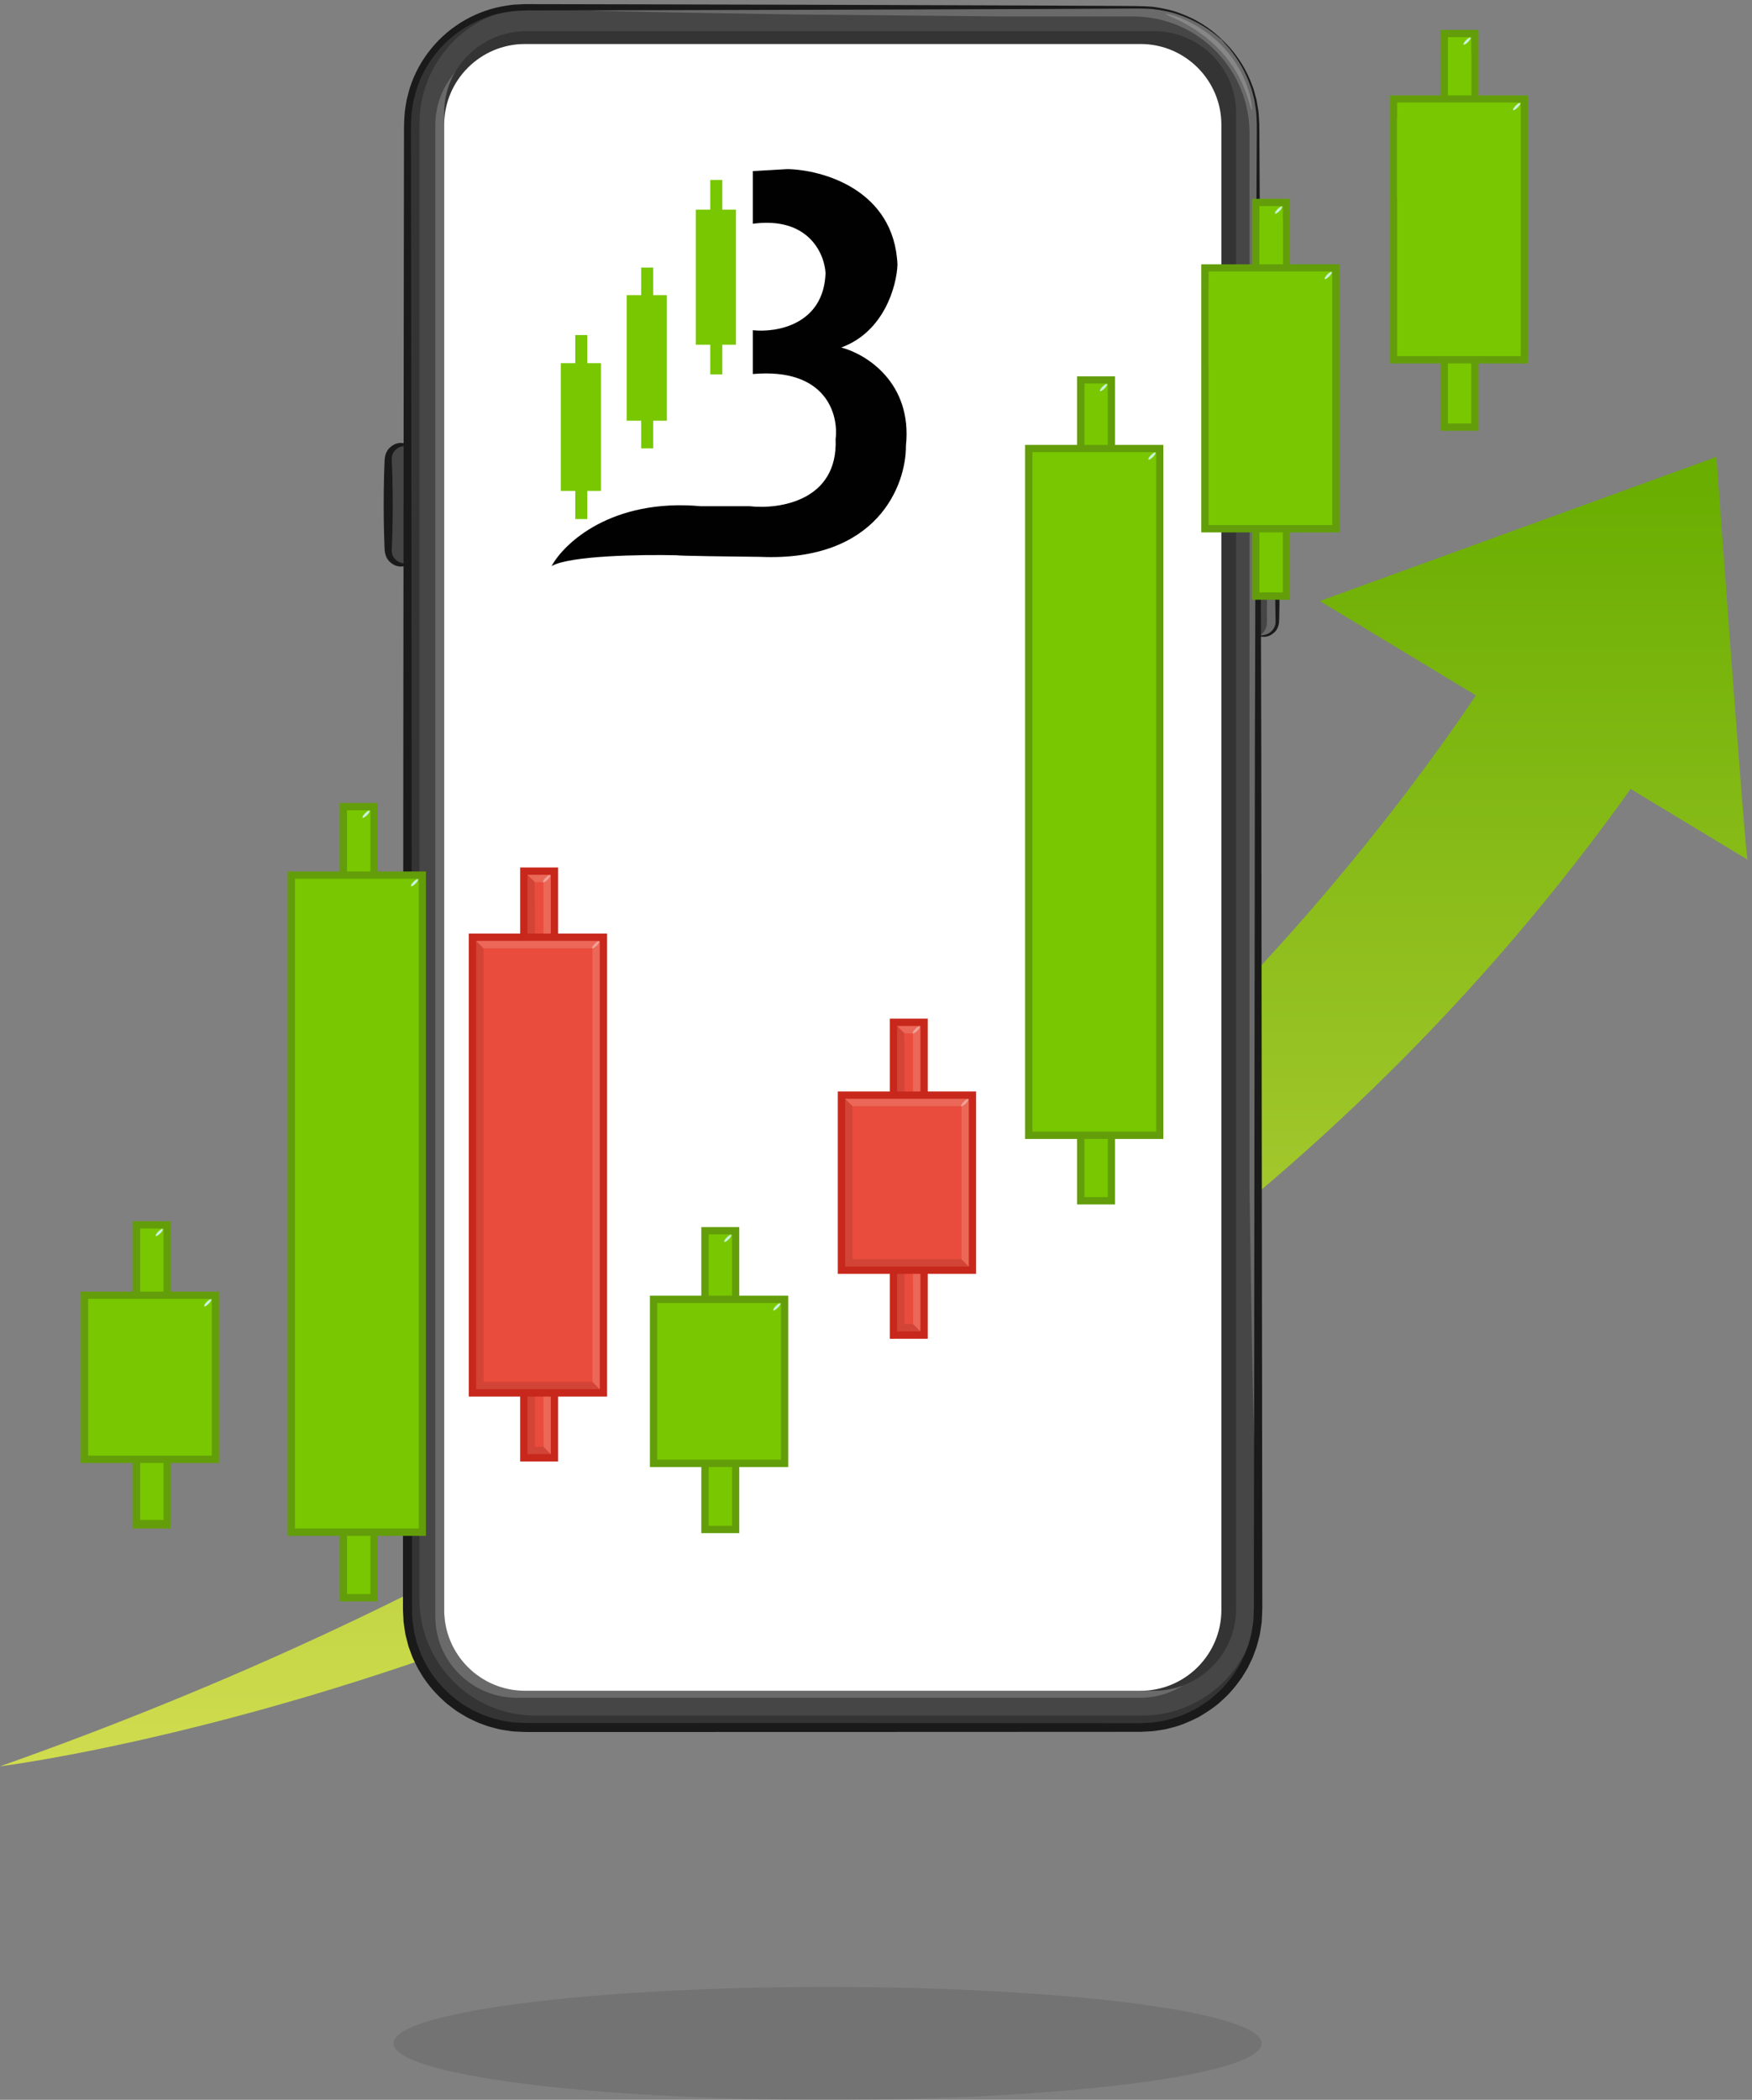 <svg width="353" height="423" viewBox="0 0 353 423" fill="none" xmlns="http://www.w3.org/2000/svg">
<rect x="0" y="0" width="353" height="423" fill="#808080" stroke="none"/>
<path opacity="0.1" d="M166.747 423C215.051 423 254.21 417.909 254.21 411.63C254.21 405.35 215.051 400.26 166.747 400.26C118.443 400.26 79.284 405.35 79.284 411.63C79.284 417.909 118.443 423 166.747 423Z" fill="black"/>
<path d="M303.468 130.75C269.519 184.433 182.539 291.319 0 355.816C0 355.816 210.173 329.996 331.96 154.057L303.468 130.75Z" fill="url(#paint0_linear_147_189)"/>
<path d="M352.103 173.097C351.746 173.662 345.83 92.038 345.83 92.038L265.939 121.079L352.131 173.194L352.103 173.097Z" fill="url(#paint1_linear_147_189)"/>
<path d="M257.37 94.218C257.37 95.852 256.045 97.177 254.411 97.177H252.007C250.373 97.177 249.048 95.852 249.048 94.218V75.908C249.048 74.274 250.373 72.949 252.007 72.949H254.411C256.045 72.949 257.37 74.274 257.37 75.908V94.218Z" fill="#6A6A6A"/>
<path d="M255.275 94.354C255.275 95.914 254.284 97.178 253.06 97.178H251.262C250.039 97.178 249.048 95.913 249.048 94.354V76.883C249.048 75.324 250.039 74.059 251.262 74.059H253.06C254.283 74.059 255.275 75.324 255.275 76.883V94.354Z" fill="#464646"/>
<path d="M257.37 125.166C257.37 126.8 256.045 128.125 254.411 128.125H252.007C250.373 128.125 249.048 126.8 249.048 125.166V106.856C249.048 105.221 250.373 103.896 252.007 103.896H254.411C256.045 103.896 257.37 105.221 257.37 106.856V125.166Z" fill="#6A6A6A"/>
<path d="M255.275 125.302C255.275 126.861 254.284 128.125 253.06 128.125H251.262C250.039 128.125 249.048 126.861 249.048 125.302V107.83C249.048 106.271 250.039 105.007 251.262 105.007H253.06C254.283 105.007 255.275 106.271 255.275 107.83V125.302Z" fill="#464646"/>
<path d="M78.217 110.833C78.217 112.467 79.542 113.792 81.176 113.792H83.581C85.215 113.792 86.54 112.467 86.54 110.833V92.523C86.54 90.888 85.215 89.564 83.581 89.564H81.176C79.542 89.564 78.217 90.888 78.217 92.523V110.833Z" fill="#464646"/>
<path d="M82.1 324.324C82.1 337.398 92.699 347.998 105.774 347.998H229.812C242.886 347.998 253.486 337.398 253.486 324.324V25.14C253.486 12.065 242.886 1.466 229.812 1.466H105.774C92.699 1.466 82.1 12.065 82.1 25.14V324.324Z" fill="#343434"/>
<path d="M84.505 322.085C84.505 335.067 94.955 345.593 107.846 345.593H230.144C243.035 345.593 253.486 335.067 253.486 322.085V24.975C253.486 11.992 243.035 1.466 230.144 1.466H107.846C94.955 1.466 84.505 11.992 84.505 24.975V322.085H84.505Z" fill="#464646"/>
<path d="M251.759 26.863V239.621C251.806 242.819 251.854 246.016 251.903 249.214C252.002 255.628 252.105 262.04 252.218 268.454C252.299 273.125 252.385 277.797 252.492 282.468C252.527 284.029 252.565 285.591 252.61 287.152C252.617 287.41 252.674 290.434 252.901 290.375C253.614 290.193 253.422 286.283 253.436 285.608C253.458 284.591 253.467 283.574 253.456 282.556L253.486 282.551V25.14C253.486 12.065 242.887 1.466 229.813 1.466H115.962L115.947 1.482C115.688 1.482 115.429 1.496 115.173 1.523C115.03 1.539 114.247 1.57 114.487 1.868C114.553 1.949 114.672 1.924 114.765 1.934C114.856 1.944 114.948 1.948 115.039 1.955C115.284 1.973 115.529 1.986 115.774 1.999C117.065 2.067 118.358 2.106 119.651 2.146C121.543 2.203 123.435 2.25 125.328 2.293C127.627 2.346 129.925 2.393 132.223 2.438C134.731 2.487 137.239 2.532 139.748 2.576C142.271 2.62 144.795 2.663 147.318 2.704C149.662 2.743 152.006 2.78 154.349 2.818C156.317 2.85 158.286 2.882 160.255 2.915C174.47 3.056 189.642 3.2 202.119 3.316H228.323C241.266 3.315 251.759 13.858 251.759 26.863Z" fill="#6A6A6A"/>
<path d="M104.172 342.018C95.095 342.018 87.711 334.686 87.711 325.673V25.21C87.711 16.197 95.095 8.865 104.172 8.865H229.627C238.703 8.865 246.088 16.197 246.088 25.21V325.673C246.088 334.686 238.703 342.018 229.627 342.018H104.172Z" fill="#6A6A6A"/>
<path d="M106.081 340.6C96.937 340.6 89.498 333.241 89.498 324.197V22.678C89.498 13.634 96.937 6.275 106.081 6.275H232.464C241.608 6.275 249.047 13.633 249.047 22.678V324.198C249.047 333.241 241.608 340.6 232.464 340.6L106.081 340.6Z" fill="#343434"/>
<path d="M105.774 340.6C96.799 340.6 89.498 333.299 89.498 324.325V25.14C89.498 16.166 96.799 8.865 105.774 8.865H229.812C238.787 8.865 246.088 16.166 246.088 25.14V324.325C246.088 333.299 238.787 340.6 229.812 340.6H105.774Z" fill="white"/>
<path d="M253.486 97.177C253.48 97.104 253.914 97.077 254.629 96.977C255.3 96.888 256.337 96.429 256.81 95.302C256.902 95.029 256.992 94.784 257 94.391C257.029 94.1 256.993 93.669 256.993 93.293C256.98 92.509 256.966 91.673 256.951 90.793C256.94 89.03 256.928 87.095 256.915 85.063C256.928 83.031 256.94 81.096 256.951 79.333C256.966 78.454 256.98 77.617 256.993 76.833C256.993 76.453 257.03 76.037 256.999 75.725C256.998 75.402 256.908 75.103 256.81 74.825C256.596 74.263 256.181 73.87 255.791 73.595C255.688 73.532 255.588 73.47 255.492 73.41C255.392 73.364 255.293 73.335 255.199 73.295C255.023 73.205 254.808 73.18 254.625 73.149C253.917 73.05 253.478 73.022 253.486 72.949C253.494 72.897 253.882 72.802 254.66 72.796C255.383 72.775 256.735 73.2 257.396 74.56C257.543 74.896 257.674 75.269 257.7 75.676C257.753 76.087 257.73 76.431 257.747 76.833C257.761 77.617 257.775 78.454 257.79 79.333C257.801 81.096 257.812 83.031 257.826 85.063C257.813 87.095 257.801 89.03 257.79 90.793C257.775 91.673 257.761 92.51 257.747 93.294C257.729 93.701 257.753 94.029 257.699 94.462C257.681 94.798 257.55 95.225 257.396 95.567C257.083 96.246 256.544 96.689 256.052 96.968C255.924 97.031 255.799 97.091 255.679 97.149C255.554 97.193 255.428 97.219 255.31 97.25C255.077 97.327 254.853 97.326 254.656 97.331C253.886 97.324 253.492 97.229 253.486 97.177Z" fill="#1A1A1A"/>
<path d="M253.486 128.125C253.48 128.052 253.914 128.025 254.629 127.925C255.3 127.836 256.337 127.377 256.81 126.25C256.902 125.977 256.992 125.733 257 125.339C257.029 125.048 256.993 124.617 256.993 124.242C256.98 123.457 256.966 122.621 256.951 121.741C256.94 119.978 256.928 118.043 256.915 116.011C256.928 113.979 256.94 112.044 256.951 110.281C256.966 109.401 256.98 108.565 256.993 107.78C256.993 107.4 257.03 106.985 256.999 106.673C256.998 106.349 256.908 106.051 256.81 105.772C256.596 105.21 256.181 104.817 255.791 104.543C255.688 104.479 255.588 104.417 255.492 104.358C255.392 104.312 255.293 104.282 255.199 104.243C255.023 104.152 254.808 104.127 254.625 104.096C253.917 103.997 253.478 103.97 253.486 103.897C253.494 103.844 253.882 103.75 254.66 103.743C255.383 103.722 256.735 104.148 257.396 105.507C257.543 105.843 257.674 106.216 257.7 106.623C257.753 107.034 257.73 107.378 257.747 107.78C257.761 108.565 257.775 109.401 257.79 110.281C257.801 112.044 257.812 113.979 257.826 116.011C257.813 118.043 257.801 119.978 257.79 121.741C257.775 122.621 257.761 123.457 257.747 124.241C257.729 124.648 257.753 124.977 257.699 125.409C257.681 125.745 257.55 126.173 257.396 126.515C257.083 127.194 256.544 127.637 256.052 127.916C255.924 127.978 255.799 128.039 255.679 128.097C255.554 128.14 255.428 128.166 255.31 128.198C255.077 128.275 254.853 128.273 254.656 128.278C253.886 128.272 253.492 128.177 253.486 128.125Z" fill="#1A1A1A"/>
<path d="M82.1 113.792C82.089 113.907 81.715 114.062 80.917 114.122C80.707 114.129 80.467 114.142 80.215 114.073C80.088 114.045 79.95 114.022 79.814 113.98C79.682 113.922 79.545 113.863 79.404 113.801C78.862 113.519 78.26 113.052 77.898 112.314C77.796 112.136 77.732 111.902 77.656 111.683C77.565 111.432 77.578 111.306 77.539 111.111L77.518 110.975L77.508 110.907L77.501 110.766L77.487 110.485C77.479 110.296 77.471 110.104 77.462 109.909C77.436 109.124 77.408 108.288 77.378 107.408C77.332 105.647 77.307 103.711 77.307 101.678C77.307 99.646 77.332 97.709 77.378 95.948C77.408 95.069 77.436 94.232 77.462 93.448C77.471 93.252 77.479 93.06 77.487 92.871C77.497 92.683 77.499 92.507 77.537 92.266C77.575 91.817 77.726 91.407 77.897 91.042C78.26 90.305 78.861 89.837 79.404 89.555C79.545 89.493 79.682 89.434 79.813 89.376C79.955 89.332 80.105 89.305 80.238 89.277C80.525 89.205 80.72 89.227 80.909 89.235C81.723 89.294 82.085 89.45 82.1 89.564C82.117 89.7 81.651 89.788 80.98 89.94C80.798 89.984 80.577 90.025 80.437 90.122C80.356 90.165 80.274 90.195 80.189 90.242C80.105 90.302 80.016 90.365 79.926 90.429C79.588 90.701 79.235 91.069 79.071 91.573C78.996 91.822 78.927 92.084 78.939 92.365C78.925 92.485 78.936 92.681 78.946 92.871C78.954 93.06 78.963 93.253 78.972 93.448C78.998 94.232 79.026 95.069 79.056 95.949C79.102 97.71 79.127 99.646 79.127 101.679C79.127 103.711 79.102 105.647 79.056 107.408C79.026 108.288 78.998 109.125 78.972 109.909C78.963 110.104 78.954 110.297 78.946 110.486L78.933 110.767L78.931 110.801L78.931 110.819L78.93 110.828V110.832C78.931 110.849 78.922 110.698 78.926 110.764L78.93 110.833L78.936 110.97C78.939 111.394 79.01 111.547 79.071 111.784C79.441 112.793 80.344 113.275 80.972 113.416C81.66 113.569 82.113 113.656 82.1 113.792Z" fill="#1A1A1A"/>
<path d="M246.12 7.979C246.131 7.967 246.292 8.114 246.6 8.415C246.901 8.722 247.38 9.157 247.947 9.793C249.038 11.092 250.628 13.124 251.916 16.215C252.211 16.996 252.578 17.806 252.788 18.719C252.911 19.17 253.038 19.632 253.168 20.107C253.262 20.59 253.335 21.093 253.422 21.604C253.64 22.629 253.64 23.697 253.718 24.813C253.759 25.956 253.741 27.102 253.757 28.32C253.781 33.166 253.809 38.757 253.84 45.051C253.908 70.231 254.007 106.665 254.129 151.687C254.185 196.71 254.251 250.319 254.324 309.848C254.327 313.568 254.33 317.312 254.333 321.078C254.334 322.02 254.334 322.963 254.335 323.907C254.33 324.855 254.251 325.854 254.21 326.827L253.991 328.283C253.911 328.767 253.864 329.26 253.721 329.733C253.47 330.683 253.269 331.653 252.891 332.568C252.719 333.03 252.56 333.498 252.374 333.956L251.731 335.292L251.409 335.963C251.29 336.18 251.155 336.388 251.029 336.602L250.256 337.873C249.125 339.5 247.873 341.066 246.375 342.39C244.937 343.783 243.243 344.878 241.517 345.896C239.724 346.794 237.873 347.625 235.899 348.075C235.405 348.188 234.933 348.357 234.419 348.421L232.891 348.653C232.373 348.75 231.888 348.769 231.402 348.789L229.936 348.864C227.963 348.867 225.986 348.87 224.004 348.873C220.068 348.874 216.113 348.877 212.138 348.879C204.189 348.882 196.163 348.886 188.066 348.889C171.87 348.893 155.388 348.898 138.662 348.902C130.298 348.903 121.873 348.905 113.393 348.906C111.272 348.906 109.149 348.906 107.022 348.906C105.975 348.928 104.864 348.866 103.757 348.805C103.203 348.802 102.66 348.678 102.112 348.606C101.567 348.507 101.01 348.471 100.476 348.319C99.403 348.045 98.32 347.797 97.29 347.373C96.23 347.033 95.248 346.508 94.244 346.031C93.75 345.778 93.288 345.464 92.808 345.184L92.096 344.749C91.865 344.596 91.648 344.421 91.423 344.256L90.09 343.25L88.853 342.128C87.255 340.582 85.806 338.862 84.698 336.932C84.079 336.004 83.659 334.971 83.164 333.978C82.956 333.464 82.777 332.938 82.582 332.419L82.298 331.638L82.089 330.833L81.681 329.222L81.427 327.55C81.389 327.273 81.337 326.99 81.311 326.718L81.27 325.92L81.191 324.28C81.191 322.153 81.192 320.03 81.192 317.91C81.193 309.428 81.194 301.005 81.195 292.64C81.2 275.914 81.205 259.432 81.209 243.237C81.227 210.846 81.245 179.601 81.262 149.837C81.291 120.073 81.32 91.788 81.346 65.317C81.364 52.081 81.382 39.299 81.398 27.012C81.383 25.494 81.427 23.915 81.576 22.355C81.702 21.583 81.795 20.806 81.951 20.045C82.15 19.292 82.33 18.536 82.545 17.793C83.475 14.836 84.981 12.102 86.904 9.763C90.747 5.056 96.251 2.008 101.993 1.145C102.718 1.033 103.444 0.913 104.134 0.908C104.847 0.885 105.496 0.817 106.256 0.83C107.646 0.833 109.027 0.835 110.401 0.838C113.147 0.843 115.859 0.848 118.536 0.854C123.889 0.865 129.105 0.876 134.175 0.887C144.315 0.912 153.877 0.935 162.819 0.957C180.703 1.017 196.106 1.069 208.696 1.112C214.991 1.144 220.582 1.171 225.428 1.196C227.851 1.212 230.084 1.192 232.153 1.353C234.197 1.63 236.039 2.01 237.6 2.61C240.746 3.748 242.879 5.198 244.217 6.252C244.894 6.768 245.337 7.237 245.662 7.519C245.976 7.813 246.13 7.967 246.12 7.979C246.11 7.991 245.935 7.86 245.6 7.59C245.256 7.334 244.789 6.884 244.098 6.396C242.741 5.405 240.596 4.021 237.48 2.958C235.933 2.393 234.116 2.05 232.108 1.806C230.094 1.678 227.851 1.724 225.428 1.737C220.582 1.762 214.99 1.79 208.696 1.821C196.106 1.863 180.703 1.915 162.819 1.976C153.877 1.998 144.315 2.021 134.175 2.046C129.104 2.057 123.889 2.068 118.536 2.079C115.858 2.084 113.146 2.09 110.4 2.095C107.654 2.132 104.847 1.973 102.163 2.422C96.789 3.251 91.553 6.158 87.948 10.616C86.138 12.833 84.726 15.418 83.857 18.209C83.658 18.911 83.491 19.625 83.305 20.334C83.159 21.053 83.076 21.786 82.957 22.514C82.824 23.978 82.783 25.46 82.803 27.013C82.82 39.301 82.837 52.083 82.856 65.318C82.882 91.79 82.909 120.074 82.939 149.838C82.957 179.603 82.974 210.847 82.993 243.239C82.997 259.433 83.001 275.915 83.006 292.641C83.007 301.006 83.009 309.43 83.01 317.911C83.01 320.031 83.01 322.155 83.01 324.282L83.087 325.829L83.128 326.627C83.153 326.884 83.202 327.125 83.238 327.375L83.466 328.864L83.844 330.353L84.035 331.099L84.301 331.821C84.482 332.301 84.646 332.788 84.838 333.263C85.3 334.181 85.683 335.142 86.259 335.997C87.283 337.786 88.629 339.377 90.107 340.81L91.253 341.852L92.488 342.781C92.696 342.932 92.896 343.096 93.111 343.239L93.771 343.639C94.215 343.899 94.642 344.191 95.1 344.425C96.03 344.863 96.937 345.355 97.919 345.666C98.871 346.06 99.874 346.286 100.867 346.543C101.36 346.686 101.878 346.713 102.381 346.806C102.889 346.873 103.391 346.992 103.905 346.992C104.927 347.046 105.942 347.11 107.022 347.088C109.149 347.088 111.273 347.088 113.393 347.089C121.874 347.089 130.298 347.091 138.662 347.092C155.388 347.096 171.87 347.101 188.066 347.106C196.164 347.11 204.189 347.112 212.139 347.117C216.113 347.118 220.068 347.12 224.004 347.122C225.957 347.122 227.905 347.122 229.848 347.122L231.314 347.049C231.803 347.029 232.296 347.008 232.738 346.919L234.105 346.709C234.561 346.659 235.014 346.494 235.469 346.391C237.303 345.979 239.021 345.202 240.69 344.376C242.292 343.426 243.872 342.415 245.209 341.119C246.606 339.892 247.769 338.433 248.825 336.923L249.545 335.741C249.663 335.543 249.79 335.349 249.899 335.148L250.199 334.526L250.8 333.283C250.973 332.858 251.119 332.422 251.281 331.993C251.637 331.143 251.819 330.241 252.057 329.357C252.193 328.918 252.233 328.46 252.308 328.011L252.517 326.655C252.552 325.737 252.63 324.848 252.637 323.907C252.638 322.963 252.638 322.02 252.638 321.078C252.641 317.312 252.644 313.569 252.647 309.848C252.721 250.319 252.787 196.71 252.842 151.688C252.964 106.666 253.063 70.232 253.132 45.052C253.163 38.757 253.191 33.166 253.215 28.32C253.215 27.115 253.245 25.93 253.221 24.839C253.157 23.726 253.169 22.641 252.97 21.657C252.892 21.16 252.828 20.671 252.744 20.198C252.624 19.73 252.506 19.274 252.392 18.83C252.201 17.928 251.852 17.127 251.577 16.353C250.363 13.287 248.841 11.242 247.805 9.913C247.266 9.262 246.812 8.809 246.534 8.481C246.249 8.159 246.109 7.99 246.12 7.979Z" fill="#1A1A1A"/>
<path d="M252.254 22.18C252.192 22.191 252.047 21.828 251.839 21.168C251.615 20.513 251.419 19.535 250.927 18.408C250.104 16.113 248.539 13.062 245.998 10.34C243.5 7.577 240.609 5.737 238.456 4.582C236.288 3.425 234.835 2.951 234.868 2.823C234.891 2.706 236.448 2.971 238.739 4.004C241.013 5.034 244.07 6.851 246.668 9.724C247.999 11.124 249.011 12.675 249.84 14.121C250.607 15.602 251.205 16.983 251.535 18.2C251.961 19.385 252.065 20.406 252.185 21.093C252.289 21.785 252.316 22.17 252.254 22.18Z" fill="#878787"/>
<path d="M256.225 77.296C255.948 77.261 255.992 76.257 255.517 75.37C255.29 74.905 254.937 74.603 254.705 74.324C254.392 74.065 254.228 73.849 254.288 73.739C254.347 73.628 254.619 73.643 255.009 73.757C255.412 73.938 256 74.294 256.319 74.94C256.652 75.574 256.677 76.231 256.589 76.653C256.499 77.082 256.343 77.314 256.225 77.296Z" fill="#878787"/>
<path d="M256.225 108.059C255.948 108.024 255.992 107.02 255.517 106.133C255.29 105.668 254.937 105.367 254.705 105.088C254.392 104.829 254.228 104.613 254.288 104.502C254.347 104.391 254.619 104.406 255.009 104.52C255.412 104.702 256 105.058 256.319 105.703C256.652 106.337 256.677 106.994 256.589 107.416C256.499 107.845 256.343 108.077 256.225 108.059Z" fill="#878787"/>
<path d="M73.963 195.466C73.575 195.854 73.172 196.081 73.063 195.972C72.956 195.864 73.182 195.462 73.57 195.074C73.958 194.685 74.361 194.458 74.469 194.567C74.578 194.675 74.351 195.077 73.963 195.466Z" fill="#C9F2DA"/>
<path d="M68.434 161.748V193.004V291.335V322.591H76.078V291.335V193.004V161.748H68.434Z" fill="#639E0A"/>
<path d="M69.913 163.227V194.483V289.855V321.111H74.599V289.855V194.483V163.227H69.913Z" fill="#78C700"/>
<path d="M69.913 163.227L71.393 164.706L71.809 194.483L73.119 319.631L74.599 321.111V289.855V194.483V163.227H69.913Z" fill="#78C700"/>
<path d="M71.393 164.707V195.963V288.375V319.632H73.119V288.375V195.963V164.707H71.393Z" fill="#78C700"/>
<path d="M73.963 164.209C73.575 164.597 73.172 164.824 73.063 164.716C72.956 164.607 73.182 164.205 73.57 163.816C73.958 163.428 74.361 163.201 74.469 163.31C74.578 163.418 74.351 163.82 73.963 164.209Z" fill="#C9F2DA"/>
<path d="M83.719 209.267C83.331 209.655 82.928 209.882 82.819 209.774C82.711 209.665 82.938 209.263 83.326 208.874C83.714 208.486 84.117 208.259 84.225 208.368C84.334 208.476 84.107 208.879 83.719 209.267Z" fill="#C9F2DA"/>
<path d="M57.953 175.556V206.813V278.141V309.397H85.819V278.141V206.813V175.556H57.953Z" fill="#639E0A"/>
<path d="M59.433 177.037V208.293V276.662V307.918H84.339V276.662V208.293V177.037H59.433Z" fill="#78C700"/>
<path d="M59.433 177.037L60.912 178.516L67.673 208.293L82.86 306.438L84.339 307.918V276.662V208.293V177.037H59.433Z" fill="#78C700"/>
<path d="M60.913 178.516V209.772V275.182V306.438H82.86V275.182V209.772V178.516H60.913Z" fill="#78C700"/>
<path d="M83.719 178.011C83.331 178.4 82.928 178.626 82.819 178.518C82.711 178.409 82.938 178.007 83.326 177.619C83.714 177.23 84.117 177.004 84.225 177.112C84.334 177.22 84.107 177.623 83.719 178.011Z" fill="#C9F2DA"/>
<path d="M186.924 205.201H179.28V269.687H186.924V205.201Z" fill="#C8281C"/>
<path d="M180.759 206.682V214.697V249.96V268.208H185.444V249.96V214.697V206.682H180.759Z" fill="#D24436"/>
<path d="M180.759 206.682L182.239 208.162L182.822 249.96H183.731L183.964 266.728L185.444 268.208V249.96V214.697V206.682H180.759Z" fill="#EB6758"/>
<path d="M182.239 208.162V214.696V249.96V266.728H183.964V249.96V214.696V208.162H182.239Z" fill="#E94C3D"/>
<path d="M184.808 207.664C184.42 208.052 184.017 208.279 183.909 208.171C183.801 208.062 184.028 207.66 184.415 207.272C184.804 206.883 185.207 206.657 185.315 206.765C185.423 206.873 185.196 207.276 184.808 207.664Z" fill="#F0A097"/>
<path d="M196.665 219.875H168.799V256.618H196.665V219.875Z" fill="#C8281C"/>
<path d="M170.279 221.354V225.794V240.65V255.138H195.185V240.65V225.794V221.354H170.279Z" fill="#D24436"/>
<path d="M170.279 221.354L171.758 222.834L175.803 240.65H190.752L193.705 253.659L195.185 255.138V240.65V225.794V221.354H170.279Z" fill="#EB6758"/>
<path d="M171.758 222.833V225.793V240.649V253.658H193.706V240.649V225.793V222.833H171.758Z" fill="#E94C3D"/>
<path d="M194.564 222.328C194.176 222.716 193.773 222.943 193.665 222.835C193.557 222.727 193.784 222.324 194.171 221.936C194.56 221.548 194.962 221.321 195.071 221.43C195.179 221.537 194.952 221.94 194.564 222.328Z" fill="#F0A097"/>
<path d="M148.948 247.193H141.303V308.843H148.948V247.193Z" fill="#639E0A"/>
<path d="M142.783 248.673V252.496V291.951V307.363H147.468V291.951V252.496V248.673H142.783Z" fill="#78C700"/>
<path d="M142.783 248.673L144.263 250.153L144.846 291.951H145.794L145.989 305.884L147.468 307.363V291.951V252.496V248.673H142.783Z" fill="#78C700"/>
<path d="M144.263 250.153V252.496V291.951V305.884H145.989V291.951V252.496V250.153H144.263Z" fill="#78C700"/>
<path d="M146.832 249.656C146.444 250.044 146.041 250.271 145.933 250.163C145.825 250.054 146.051 249.652 146.44 249.264C146.828 248.875 147.23 248.648 147.339 248.757C147.447 248.865 147.22 249.268 146.832 249.656Z" fill="#C9F2DA"/>
<path d="M158.812 261.003H130.946V295.527H158.812V261.003Z" fill="#639E0A"/>
<path d="M132.426 262.482V264.086V281.778V294.047H157.332V281.778V264.086V262.482H132.426Z" fill="#78C700"/>
<path d="M132.426 262.482L133.905 263.962L137.951 281.778H153.403L155.853 292.568L157.332 294.047V281.778V264.086V262.482H132.426Z" fill="#78C700"/>
<path d="M133.906 263.962V264.086V281.779V292.568H155.853V281.779V264.086V263.962H133.906Z" fill="#78C700"/>
<path d="M156.711 263.457C156.323 263.845 155.921 264.072 155.812 263.964C155.704 263.855 155.931 263.453 156.319 263.065C156.707 262.676 157.11 262.449 157.218 262.558C157.327 262.666 157.1 263.07 156.711 263.457Z" fill="#C9F2DA"/>
<path d="M34.404 246.014H26.759V307.91H34.404V246.014Z" fill="#639E0A"/>
<path d="M28.238 247.493V251.315V290.77V306.183H32.923V290.77V251.315V247.493H28.238Z" fill="#78C700"/>
<path d="M28.238 247.493L29.718 248.972L30.301 290.77H31.25L31.444 304.703L32.923 306.183V290.77V251.315V247.493H28.238Z" fill="#78C700"/>
<path d="M29.718 248.973V251.315V290.771V304.704H31.444V290.771V251.315V248.973H29.718Z" fill="#78C700"/>
<path d="M32.288 248.475C31.9 248.864 31.497 249.091 31.389 248.982C31.281 248.874 31.507 248.471 31.895 248.083C32.284 247.695 32.686 247.468 32.795 247.576C32.903 247.685 32.676 248.087 32.288 248.475Z" fill="#C9F2DA"/>
<path d="M44.144 260.193H16.278V294.716H44.144V260.193Z" fill="#639E0A"/>
<path d="M17.758 261.672V263.276V280.968V293.237H42.664V280.968V263.276V261.672H17.758Z" fill="#78C700"/>
<path d="M17.758 261.672L19.237 263.152L23.283 280.968H38.735L41.185 291.758L42.664 293.237V280.968V263.276V261.672H17.758Z" fill="#78C700"/>
<path d="M19.237 263.152V263.276V280.968V291.758H41.185V280.968V263.276V263.152H19.237Z" fill="#78C700"/>
<path d="M42.044 262.646C41.656 263.035 41.253 263.262 41.145 263.154C41.036 263.045 41.263 262.643 41.651 262.254C42.04 261.866 42.442 261.639 42.551 261.748C42.659 261.856 42.432 262.259 42.044 262.646Z" fill="#C9F2DA"/>
<path d="M222.538 115.507C222.149 115.895 221.747 116.122 221.638 116.014C221.53 115.905 221.757 115.503 222.144 115.114C222.533 114.726 222.936 114.499 223.044 114.608C223.153 114.716 222.925 115.119 222.538 115.507Z" fill="#C9F2DA"/>
<path d="M217.009 75.809V113.045V205.395V242.632H224.653V205.395V113.045V75.809H217.009Z" fill="#639E0A"/>
<path d="M218.488 77.288V114.524V203.916V241.153H223.173V203.916V114.524V77.288H218.488Z" fill="#78C700"/>
<path d="M218.488 77.288L219.968 78.768L220.467 114.524L221.694 239.673L223.173 241.153V203.916V114.524V77.288H218.488Z" fill="#78C700"/>
<path d="M219.968 78.768V116.004V202.436V239.673H221.694V202.436V116.004V78.768H219.968Z" fill="#78C700"/>
<path d="M222.538 78.271C222.149 78.659 221.747 78.886 221.638 78.778C221.53 78.669 221.757 78.267 222.144 77.879C222.533 77.49 222.936 77.263 223.044 77.372C223.153 77.48 222.925 77.883 222.538 78.271Z" fill="#C9F2DA"/>
<path d="M232.294 129.309C231.905 129.697 231.503 129.924 231.394 129.815C231.286 129.707 231.513 129.305 231.9 128.916C232.289 128.528 232.692 128.301 232.8 128.409C232.909 128.518 232.682 128.921 232.294 129.309Z" fill="#C9F2DA"/>
<path d="M206.528 89.618V126.854V192.203V229.439H234.394V192.203V126.854V89.618H206.528Z" fill="#639E0A"/>
<path d="M208.008 91.098V128.334V190.723V227.959H232.914V190.723V128.334V91.098H208.008Z" fill="#78C700"/>
<path d="M208.008 91.098L209.487 92.578L217.606 128.334L231.435 226.48L232.914 227.959V190.723V128.334V91.098H208.008Z" fill="#78C700"/>
<path d="M209.487 92.578V129.814V189.243V226.48H231.435V189.243V129.814V92.578H209.487Z" fill="#78C700"/>
<path d="M232.294 92.073C231.905 92.461 231.503 92.687 231.394 92.579C231.286 92.471 231.513 92.068 231.9 91.68C232.289 91.292 232.692 91.065 232.8 91.174C232.909 91.282 232.682 91.684 232.294 92.073Z" fill="#C9F2DA"/>
<path d="M296.413 7.501H291.728V85.302H296.413V7.501Z" fill="#78C700"/>
<path d="M297.892 6.022H290.248V86.782H297.892V6.022Z" fill="#639E0A"/>
<path d="M296.413 10.214H291.728V85.303H296.413V10.214Z" fill="#78C700"/>
<path d="M293.906 10.214L294.933 83.824L296.413 85.303V10.214H293.906Z" fill="#78C700"/>
<path d="M294.933 10.214H293.207V83.824H294.933V10.214Z" fill="#78C700"/>
<path d="M296.413 7.501H291.728V50.779H296.413V7.501Z" fill="#78C700"/>
<path d="M293.79 50.779H296.413V7.501H291.728L293.207 8.981L293.79 50.779Z" fill="#78C700"/>
<path d="M294.933 8.981H293.207V50.779H294.933V8.981Z" fill="#78C700"/>
<path d="M295.777 8.483C295.388 8.872 294.986 9.099 294.878 8.99C294.769 8.882 294.996 8.479 295.384 8.091C295.773 7.703 296.175 7.476 296.284 7.584C296.392 7.693 296.165 8.095 295.777 8.483Z" fill="#C9F2DA"/>
<path d="M307.88 19.215H280.014V73.219H307.88V19.215Z" fill="#639E0A"/>
<path d="M306.4 23.899H281.494V71.74H306.4V23.899Z" fill="#78C700"/>
<path d="M294.395 23.899L304.92 70.26L306.4 71.74V23.899H294.395Z" fill="#78C700"/>
<path d="M304.92 23.899H282.973V70.26H304.92V23.899Z" fill="#78C700"/>
<path d="M306.4 20.694H281.494V39.99H306.4V20.694Z" fill="#78C700"/>
<path d="M287.018 39.99H306.4V20.694H281.494L282.973 22.173L287.018 39.99Z" fill="#78C700"/>
<path d="M304.92 22.174H282.973V39.99H304.92V22.174Z" fill="#78C700"/>
<path d="M305.78 21.668C305.391 22.056 304.988 22.283 304.88 22.175C304.771 22.067 304.999 21.664 305.387 21.276C305.775 20.888 306.178 20.66 306.286 20.769C306.394 20.877 306.167 21.28 305.78 21.668Z" fill="#C9F2DA"/>
<path d="M258.437 41.532H253.752V119.333H258.437V41.532Z" fill="#78C700"/>
<path d="M259.917 40.052H252.272V120.813H259.917V40.052Z" fill="#639E0A"/>
<path d="M258.437 44.244H253.752V119.333H258.437V44.244Z" fill="#78C700"/>
<path d="M255.931 44.244L256.958 117.853L258.437 119.333V44.244H255.931Z" fill="#78C700"/>
<path d="M256.958 44.244H255.232V117.853H256.958V44.244Z" fill="#78C700"/>
<path d="M258.437 41.532H253.752V84.809H258.437V41.532Z" fill="#78C700"/>
<path d="M255.815 84.809H258.437V41.532H253.752L255.232 43.011L255.815 84.809Z" fill="#78C700"/>
<path d="M256.958 43.011H255.232V84.81H256.958V43.011Z" fill="#78C700"/>
<path d="M257.801 42.514C257.413 42.902 257.011 43.129 256.902 43.02C256.794 42.912 257.021 42.51 257.409 42.121C257.797 41.733 258.2 41.506 258.308 41.614C258.416 41.723 258.19 42.125 257.801 42.514Z" fill="#C9F2DA"/>
<path d="M269.904 53.245H242.038V107.25H269.904V53.245Z" fill="#639E0A"/>
<path d="M268.425 57.93H243.518V105.77H268.425V57.93Z" fill="#78C700"/>
<path d="M256.419 57.93L266.945 104.291L268.425 105.77V57.93H256.419Z" fill="#78C700"/>
<path d="M266.945 57.93H244.998V104.291H266.945V57.93Z" fill="#78C700"/>
<path d="M268.425 54.724H243.518V74.02H268.425V54.724Z" fill="#78C700"/>
<path d="M249.043 74.02H268.425V54.724H243.518L244.998 56.204L249.043 74.02Z" fill="#78C700"/>
<path d="M266.945 56.204H244.998V74.021H266.945V56.204Z" fill="#78C700"/>
<path d="M267.803 55.699C267.415 56.088 267.013 56.315 266.904 56.206C266.796 56.097 267.023 55.695 267.411 55.307C267.8 54.919 268.202 54.692 268.31 54.8C268.419 54.909 268.192 55.311 267.803 55.699Z" fill="#C9F2DA"/>
<path d="M110.972 176.226H106.287V254.028H110.972V176.226Z" fill="#E94C3D"/>
<path d="M110.336 206.985C109.948 207.374 109.545 207.6 109.437 207.492C109.329 207.384 109.556 206.981 109.944 206.593C110.332 206.205 110.734 205.978 110.843 206.086C110.951 206.194 110.724 206.597 110.336 206.985Z" fill="#F0A097"/>
<path d="M104.807 174.747V204.523V264.632V294.408H112.452V264.632V204.523V174.747H104.807Z" fill="#C8281C"/>
<path d="M106.287 176.226V188.062V206.003V217.839V219.504V249.281V263.151V292.928H110.972V263.151V249.281V219.504V217.839V206.003V188.062V176.226H106.287Z" fill="#D24436"/>
<path d="M106.287 176.226L107.767 177.706L108.161 206.003L108.35 249.281H108.904L109.492 291.448L110.972 292.928V263.151V249.281V219.504V217.839V206.003V188.062V176.226H106.287Z" fill="#EB6758"/>
<path d="M107.767 177.706V188.062V207.482V217.839V219.504V249.281V261.672V291.448H109.492V261.672V249.281V219.504V217.839V207.482V188.062V177.706H107.767Z" fill="#E94C3D"/>
<path d="M110.336 177.208C109.948 177.597 109.545 177.823 109.437 177.715C109.329 177.607 109.556 177.204 109.944 176.816C110.332 176.428 110.734 176.201 110.843 176.309C110.951 176.418 110.724 176.82 110.336 177.208Z" fill="#F0A097"/>
<path d="M120.215 220.293C119.827 220.681 119.424 220.908 119.316 220.8C119.208 220.692 119.435 220.289 119.823 219.901C120.211 219.513 120.614 219.285 120.722 219.395C120.83 219.502 120.603 219.905 120.215 220.293Z" fill="#F0A097"/>
<path d="M94.45 188.063V217.84V251.562V281.339H122.315V251.562V217.84V188.063H94.45Z" fill="#C8281C"/>
<path d="M95.93 189.542V202.242V208.838V219.319V232.019V238.614V250.082V279.859H120.836V250.082V238.614V232.019V219.319V208.838V202.242V189.542H95.93Z" fill="#D24436"/>
<path d="M95.93 189.542L97.409 191.022L110.328 208.838L112.708 219.319L110.328 238.614L119.357 278.379L120.836 279.859V250.082V238.614V232.019V219.319V208.838V202.242V189.542H95.93Z" fill="#EB6758"/>
<path d="M97.409 191.022V202.242V208.838V220.799V232.019V238.615V248.603V278.38H119.357V248.603V238.615V232.019V220.799V208.838V202.242V191.022H97.409Z" fill="#E94C3D"/>
<path d="M120.215 190.517C119.827 190.905 119.424 191.132 119.316 191.023C119.208 190.916 119.435 190.513 119.823 190.124C120.211 189.736 120.614 189.509 120.722 189.618C120.83 189.726 120.603 190.129 120.215 190.517Z" fill="#F0A097"/>
<path d="M141.244 101.977C123.307 100.358 113.696 109.343 111.132 114.038C114.824 111.901 129.453 111.691 136.306 111.853C136.824 111.982 147.747 112.122 153.143 112.176C176.779 113.212 182.58 97.714 182.526 89.835C183.886 77.014 174.405 71.272 169.494 70.004C178.171 66.831 180.664 57.565 180.826 53.329C180.179 38.241 165.77 34.199 158.647 34.064L151.686 34.469V45.073C162.889 43.583 166.121 51.09 166.337 55.029C165.949 65.455 156.408 67.036 151.686 66.523V75.346C166.515 74.051 168.981 83.549 168.361 88.459C168.879 100.893 157.028 102.652 151.038 101.977H141.244Z" fill="#010101"/>
<path d="M143.106 36.25H145.534V75.427H143.106V36.25Z" fill="#78C700"/>
<path d="M140.192 42.24H148.286V69.438H140.192V42.24Z" fill="#78C700"/>
<path d="M129.183 53.896H131.612V90.322H129.183V53.896Z" fill="#78C700"/>
<path d="M126.269 59.465H134.364V84.752H126.269V59.465Z" fill="#78C700"/>
<path d="M115.908 67.494H118.337V104.567H115.908V67.494Z" fill="#78C700"/>
<path d="M112.994 73.163H121.089V98.899H112.994V73.163Z" fill="#78C700"/>
<defs>
<linearGradient id="paint0_linear_147_189" x1="176.065" y1="92.038" x2="176.065" y2="355.816" gradientUnits="userSpaceOnUse">
<stop stop-color="#68AD00"/>
<stop offset="1" stop-color="#D0DC4F"/>
</linearGradient>
<linearGradient id="paint1_linear_147_189" x1="176.065" y1="92.038" x2="176.065" y2="355.816" gradientUnits="userSpaceOnUse">
<stop stop-color="#68AD00"/>
<stop offset="1" stop-color="#D0DC4F"/>
</linearGradient>
</defs>
</svg>

